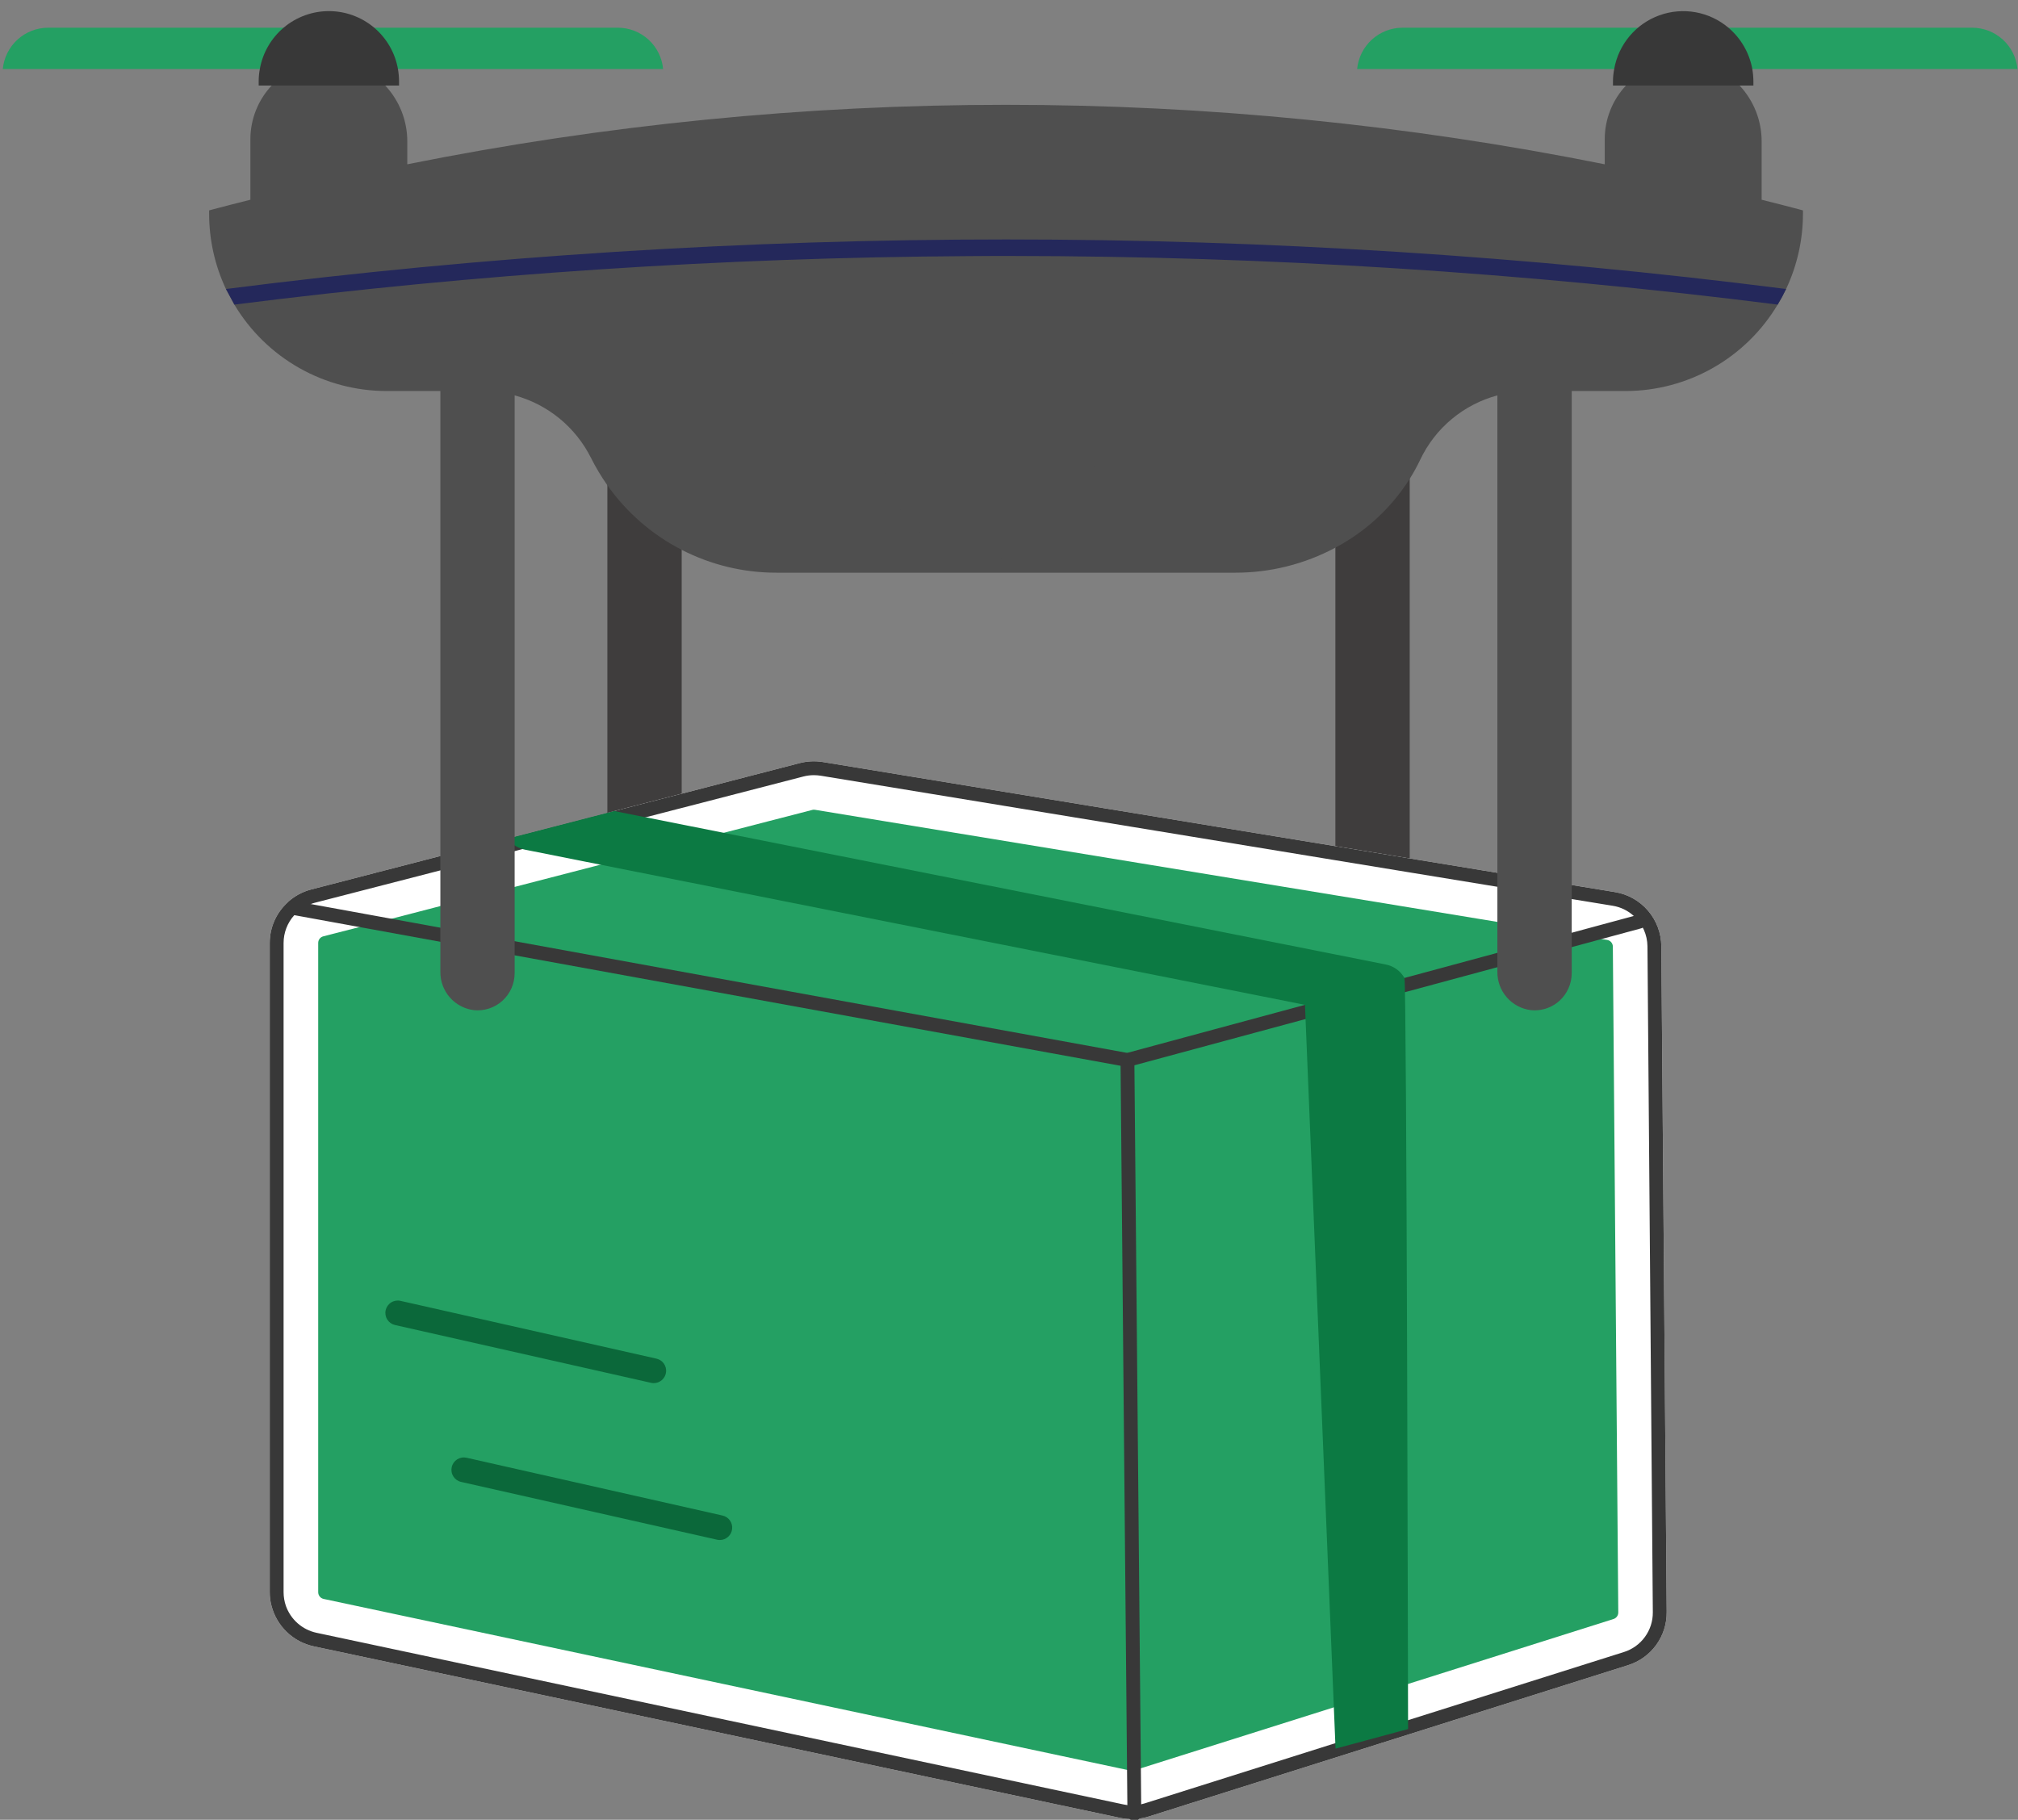 <?xml version="1.0" encoding="UTF-8"?> <svg xmlns="http://www.w3.org/2000/svg" width="316" height="285" viewBox="0 0 316 285" fill="none"><rect x="0" y="0" width="316" height="285" fill="#808080" stroke="none"/><g clip-path="url(#clip0_1_2)"><path d="M209.108 56.138V146.414C209.089 147.887 209.615 149.314 210.584 150.424C211.552 151.533 212.896 152.246 214.358 152.427C214.552 152.44 214.746 152.453 214.94 152.453C216.385 152.455 217.778 151.915 218.845 150.94C219.442 150.392 219.919 149.727 220.246 148.986C220.574 148.245 220.744 147.444 220.746 146.634V55.466L209.108 56.138Z" fill="#3F3D3D"></path><path d="M95.108 56.138V146.414C95.089 147.887 95.615 149.314 96.584 150.424C97.552 151.533 98.896 152.246 100.358 152.427C100.552 152.44 100.746 152.453 100.94 152.453C102.385 152.455 103.778 151.915 104.845 150.94C105.442 150.392 105.919 149.727 106.246 148.986C106.574 148.245 106.744 147.444 106.746 146.634V55.466L95.108 56.138Z" fill="#3F3D3D"></path><path d="M260.147 148.2C260.136 146.154 259.399 144.178 258.068 142.623C256.737 141.069 254.898 140.037 252.877 139.71L246.117 138.6L234.477 136.69L220.747 134.44L209.107 132.52L128.837 119.34C127.649 119.148 126.434 119.202 125.267 119.5L106.747 124.3L99.267 126.23L96.217 127.02H96.207L96.197 127.03L95.107 127.31L84.077 130.16L80.587 131.06L79.517 131.33L68.957 134.06L48.727 139.3C47.376 139.649 46.13 140.322 45.097 141.26V141.28C44.195 142.086 43.474 143.074 42.981 144.179C42.488 145.284 42.234 146.48 42.237 147.69V249.36C42.234 250.083 42.328 250.802 42.517 251.5C42.924 253.061 43.755 254.479 44.918 255.596C46.081 256.713 47.531 257.487 49.107 257.83L164.017 282.28L175.447 284.71C175.93 284.816 176.423 284.873 176.917 284.88C177.03 284.897 177.144 284.903 177.257 284.9C177.642 284.898 178.026 284.872 178.407 284.82L178.417 284.81C178.91 284.752 179.396 284.645 179.867 284.49L220.747 271.58L254.927 260.79C256.699 260.239 258.246 259.13 259.338 257.629C260.43 256.129 261.008 254.316 260.987 252.46L260.147 148.2Z" fill="white"></path><path d="M252.557 148.25C252.557 147.995 252.465 147.749 252.298 147.556C252.131 147.363 251.9 147.237 251.647 147.2L250.797 147.06L246.117 146.29L245.657 146.21H245.647L245.627 146.2L234.477 144.38L220.747 142.12L209.107 140.21L127.607 126.82C127.547 126.82 127.497 126.81 127.427 126.81C127.339 126.808 127.251 126.821 127.167 126.85L120.427 128.59L113.317 130.43L106.747 132.13L95.107 135.14L94.037 135.42H94.027L80.587 138.9L68.957 141.9L61.287 143.89L56.297 145.18L56.277 145.19L50.627 146.64C50.395 146.699 50.19 146.835 50.045 147.026C49.9 147.216 49.823 147.45 49.827 147.69V249.36C49.828 249.606 49.913 249.844 50.068 250.035C50.222 250.226 50.437 250.358 50.677 250.41L55.797 251.5L166.137 274.98L176.477 277.18H176.487L177.027 277.29C177.209 277.334 177.399 277.327 177.577 277.27L178.647 276.93L208.857 267.39H208.867L220.477 263.73L252.647 253.56C252.868 253.493 253.061 253.356 253.198 253.171C253.334 252.985 253.408 252.761 253.407 252.53L252.557 148.25Z" fill="#24A063"></path><path d="M260.147 148.2C260.136 146.154 259.399 144.178 258.068 142.623C256.737 141.069 254.898 140.037 252.877 139.71L246.117 138.6L234.477 136.69L220.747 134.44L209.107 132.52L128.837 119.34C127.649 119.148 126.434 119.202 125.267 119.5L106.747 124.3L99.267 126.23L96.217 127.02H96.207L96.197 127.03L95.107 127.31L84.077 130.16L80.587 131.06L79.517 131.33L68.957 134.06L48.727 139.3C47.376 139.649 46.13 140.322 45.097 141.26V141.28C44.195 142.086 43.474 143.074 42.981 144.179C42.488 145.284 42.234 146.48 42.237 147.69V249.36C42.234 250.083 42.328 250.802 42.517 251.5C42.924 253.061 43.755 254.479 44.918 255.596C46.081 256.713 47.531 257.487 49.107 257.83L164.017 282.28L175.447 284.71C175.93 284.816 176.423 284.873 176.917 284.88C177.03 284.897 177.144 284.903 177.257 284.9C177.642 284.898 178.026 284.872 178.407 284.82L178.417 284.81C178.91 284.752 179.396 284.645 179.867 284.49L220.747 271.58L254.927 260.79C256.699 260.239 258.246 259.13 259.338 257.629C260.43 256.129 261.008 254.316 260.987 252.46L260.147 148.2ZM254.277 258.73L220.487 269.4L209.097 273L179.207 282.44C179.037 282.49 178.867 282.53 178.707 282.57C177.995 282.723 177.263 282.767 176.537 282.7H176.527C176.327 282.67 176.117 282.63 175.907 282.59L164.607 280.19L49.547 255.71C48.458 255.474 47.447 254.963 46.611 254.226C45.774 253.489 45.14 252.551 44.767 251.5C44.531 250.811 44.41 250.088 44.407 249.36V147.69C44.405 146.08 45 144.526 46.077 143.33H46.087V143.32C46.794 142.542 47.679 141.948 48.667 141.59C48.862 141.508 49.063 141.442 49.267 141.39L68.957 136.31L80.587 133.3L81.807 132.97H81.837L95.107 129.55L101.097 128L105.957 126.74L106.747 126.54L125.797 121.61C126.33 121.472 126.877 121.402 127.427 121.4C127.782 121.402 128.136 121.429 128.487 121.48L209.107 134.72L220.747 136.63L234.477 138.88L246.117 140.8L252.527 141.85C253.763 142.048 254.914 142.604 255.837 143.45H255.857C256.517 144.056 257.046 144.791 257.411 145.61C257.775 146.429 257.968 147.314 257.977 148.21L258.817 252.48C258.834 253.872 258.401 255.231 257.583 256.357C256.765 257.484 255.606 258.316 254.277 258.73Z" fill="#383838"></path><path d="M257.254 145.268C257.17 145.323 257.077 145.365 256.98 145.39L220.493 155.254L209.134 158.323L176.828 167.053C176.736 167.076 176.642 167.088 176.547 167.089C176.482 167.088 176.417 167.083 176.352 167.075L46.088 143.325L45.655 143.246C45.372 143.193 45.122 143.031 44.959 142.794C44.797 142.557 44.734 142.266 44.785 141.983C44.837 141.7 44.999 141.45 45.235 141.286C45.471 141.122 45.762 141.058 46.045 141.109L48.666 141.585L176.504 164.894L204.347 157.37L219.922 153.16L255.846 143.448L256.417 143.297C256.663 143.231 256.925 143.255 257.156 143.363C257.387 143.472 257.572 143.657 257.68 143.889C257.708 143.944 257.73 144.002 257.745 144.062C257.805 144.289 257.789 144.529 257.7 144.747C257.612 144.964 257.455 145.147 257.254 145.268Z" fill="#383838"></path><path d="M177.63 285.15C177.344 285.15 177.07 285.037 176.868 284.836C176.665 284.635 176.549 284.362 176.547 284.076L175.464 166.016C175.461 165.729 175.573 165.452 175.774 165.247C175.975 165.042 176.25 164.926 176.537 164.923H176.547C176.832 164.923 177.106 165.036 177.309 165.237C177.512 165.438 177.627 165.711 177.63 165.996L178.713 284.057C178.716 284.344 178.604 284.62 178.403 284.825C178.201 285.03 177.927 285.147 177.64 285.15H177.63Z" fill="#383838"></path><path d="M220.493 270.787L209.134 273.856L204.347 157.37L82.192 133.065C82.073 133.043 81.954 133.014 81.838 132.978C80.9 132.711 80.08 132.133 79.513 131.339L96.193 127.021L101.096 127.996L217.005 151.052C217.615 151.172 218.191 151.423 218.695 151.787C219.198 152.151 219.617 152.619 219.922 153.16C220.283 153.788 220.486 270.037 220.493 270.787Z" fill="#0C7A43"></path><path d="M281.847 32.82C279.857 32.29 277.847 31.78 275.857 31.28V22.2C275.874 18.934 274.639 15.785 272.407 13.4C271.432 12.339 270.273 11.461 268.987 10.81C268.699 10.655 268.402 10.518 268.097 10.4C266.917 9.909 265.663 9.618 264.387 9.54C263.025 9.445 261.655 9.58 260.337 9.94C259.548 10.155 258.781 10.447 258.047 10.81C256.997 11.348 256.027 12.031 255.167 12.84C254.977 13.02 254.797 13.2 254.607 13.4C252.475 15.678 251.289 18.68 251.287 21.8V25.73C189.401 13.31 125.664 13.31 63.778 25.73V22.2C63.794 18.934 62.559 15.785 60.328 13.4C59.355 12.339 58.2 11.462 56.917 10.81C56.625 10.657 56.325 10.52 56.017 10.4C54.837 9.909 53.583 9.618 52.307 9.54C50.945 9.445 49.575 9.58 48.258 9.94C47.471 10.155 46.708 10.447 45.977 10.81C44.922 11.345 43.949 12.029 43.087 12.84C42.898 13.02 42.718 13.2 42.538 13.4C40.403 15.676 39.212 18.679 39.208 21.8V31.28C37.218 31.78 35.218 32.29 33.227 32.82L32.748 32.95V33.44C32.742 37.526 33.641 41.562 35.377 45.26L36.697 47.7C39.162 51.827 42.655 55.244 46.836 57.617C51.016 59.991 55.74 61.239 60.547 61.24H68.957V152.19C68.939 153.663 69.464 155.09 70.433 156.199C71.402 157.308 72.746 158.021 74.207 158.2C75.016 158.282 75.833 158.192 76.605 157.937C77.377 157.682 78.087 157.268 78.688 156.72C79.286 156.173 79.764 155.507 80.091 154.765C80.418 154.023 80.587 153.221 80.588 152.41V61.92C83.155 62.618 85.547 63.85 87.606 65.535C89.665 67.22 91.345 69.321 92.537 71.7C93.288 73.194 94.147 74.632 95.107 76C98.106 80.244 102.082 83.703 106.7 86.086C111.318 88.469 116.441 89.705 121.637 89.69H193.437C198.904 89.697 204.288 88.35 209.107 85.77C213.861 83.253 217.873 79.537 220.747 74.99C221.347 74.036 221.892 73.047 222.377 72.03C223.54 69.568 225.224 67.388 227.314 65.642C229.403 63.896 231.848 62.626 234.477 61.92V152.19C234.458 153.663 234.984 155.09 235.953 156.199C236.921 157.309 238.266 158.021 239.727 158.2C239.92 158.22 240.114 158.23 240.307 158.23C241.753 158.231 243.148 157.693 244.217 156.72C244.814 156.171 245.291 155.505 245.618 154.763C245.944 154.022 246.115 153.221 246.117 152.41V61.24H254.517C259.325 61.24 264.05 59.993 268.23 57.619C272.411 55.246 275.904 51.828 278.367 47.7C278.848 46.91 279.289 46.095 279.687 45.26C281.428 41.563 282.329 37.526 282.327 33.44V32.95L281.847 32.82Z" fill="#4F4F4F"></path><path d="M154.948 87.494C164.09 87.494 171.501 80.084 171.501 70.942C171.501 61.8 164.09 54.389 154.948 54.389C145.806 54.389 138.396 61.8 138.396 70.942C138.396 80.084 145.806 87.494 154.948 87.494Z" fill="#4F4F4F"></path><path d="M308.837 4.34H268.097V10.81H315.917C315.754 9.044 314.938 7.402 313.629 6.206C312.319 5.009 310.611 4.344 308.837 4.34Z" fill="#24A063"></path><path d="M219.607 4.34C217.833 4.345 216.125 5.011 214.814 6.207C213.503 7.403 212.685 9.044 212.517 10.81H260.337V4.34H219.607Z" fill="#24A063"></path><path d="M274.397 10.81C273.935 8.286 272.614 6 270.657 4.34C269.184 3.094 267.409 2.259 265.509 1.918C263.61 1.578 261.655 1.744 259.841 2.4C258.026 3.056 256.417 4.179 255.175 5.656C253.933 7.132 253.103 8.91 252.767 10.81C252.643 11.449 252.579 12.099 252.577 12.75V13.4H274.567V12.75C274.562 12.1 274.505 11.451 274.397 10.81Z" fill="#383838"></path><path d="M96.757 4.34H56.017V10.81H103.837C103.674 9.044 102.858 7.402 101.549 6.206C100.239 5.009 98.531 4.344 96.757 4.34Z" fill="#24A063"></path><path d="M7.527 4.34C5.753 4.345 4.045 5.011 2.734 6.207C1.423 7.403 0.605 9.044 0.437 10.81H48.257V4.34H7.527Z" fill="#24A063"></path><path d="M62.317 10.81C61.868 8.269 60.537 5.967 58.56 4.308C56.582 2.65 54.083 1.741 51.502 1.741C48.921 1.741 46.423 2.65 44.445 4.308C42.468 5.967 41.137 8.269 40.687 10.81C40.566 11.45 40.506 12.099 40.507 12.75V13.4H62.487V12.75C62.482 12.1 62.425 11.451 62.317 10.81Z" fill="#383838"></path><path d="M35.382 45.26C116.489 34.914 198.58 34.914 279.687 45.26C279.288 46.096 278.848 46.911 278.368 47.704C238.556 42.66 198.467 40.116 158.336 40.087H158.31C156.021 40.087 153.72 40.087 151.431 40.113H151.392C113.044 40.347 74.745 42.882 36.701 47.704L35.382 45.26Z" fill="#24285B"></path><path d="M112.718 241.183C112.574 241.183 112.43 241.167 112.29 241.135L72.202 232.083C71.953 232.027 71.718 231.922 71.51 231.775C71.302 231.628 71.125 231.442 70.989 231.227C70.853 231.011 70.76 230.771 70.717 230.52C70.674 230.269 70.68 230.012 70.736 229.763C70.792 229.515 70.897 229.28 71.044 229.072C71.191 228.864 71.377 228.686 71.592 228.55C71.808 228.414 72.048 228.322 72.299 228.279C72.55 228.235 72.807 228.242 73.056 228.298L113.144 237.35C113.609 237.455 114.019 237.728 114.296 238.117C114.573 238.505 114.697 238.982 114.644 239.457C114.592 239.931 114.366 240.369 114.011 240.688C113.655 241.006 113.195 241.182 112.718 241.183Z" fill="#0B683A"></path><path d="M102.373 216.613C102.229 216.613 102.085 216.596 101.945 216.565L61.856 207.513C61.355 207.399 60.918 207.091 60.643 206.657C60.369 206.222 60.278 205.695 60.391 205.193C60.504 204.691 60.812 204.255 61.247 203.98C61.682 203.705 62.208 203.615 62.71 203.728L102.798 212.78C103.264 212.885 103.674 213.158 103.951 213.547C104.228 213.935 104.352 214.412 104.299 214.887C104.246 215.361 104.021 215.799 103.665 216.117C103.31 216.436 102.85 216.612 102.373 216.613Z" fill="#0B683A"></path></g><defs><clipPath id="clip0_1_2"><rect width="316" height="285" fill="white"></rect></clipPath></defs></svg> 